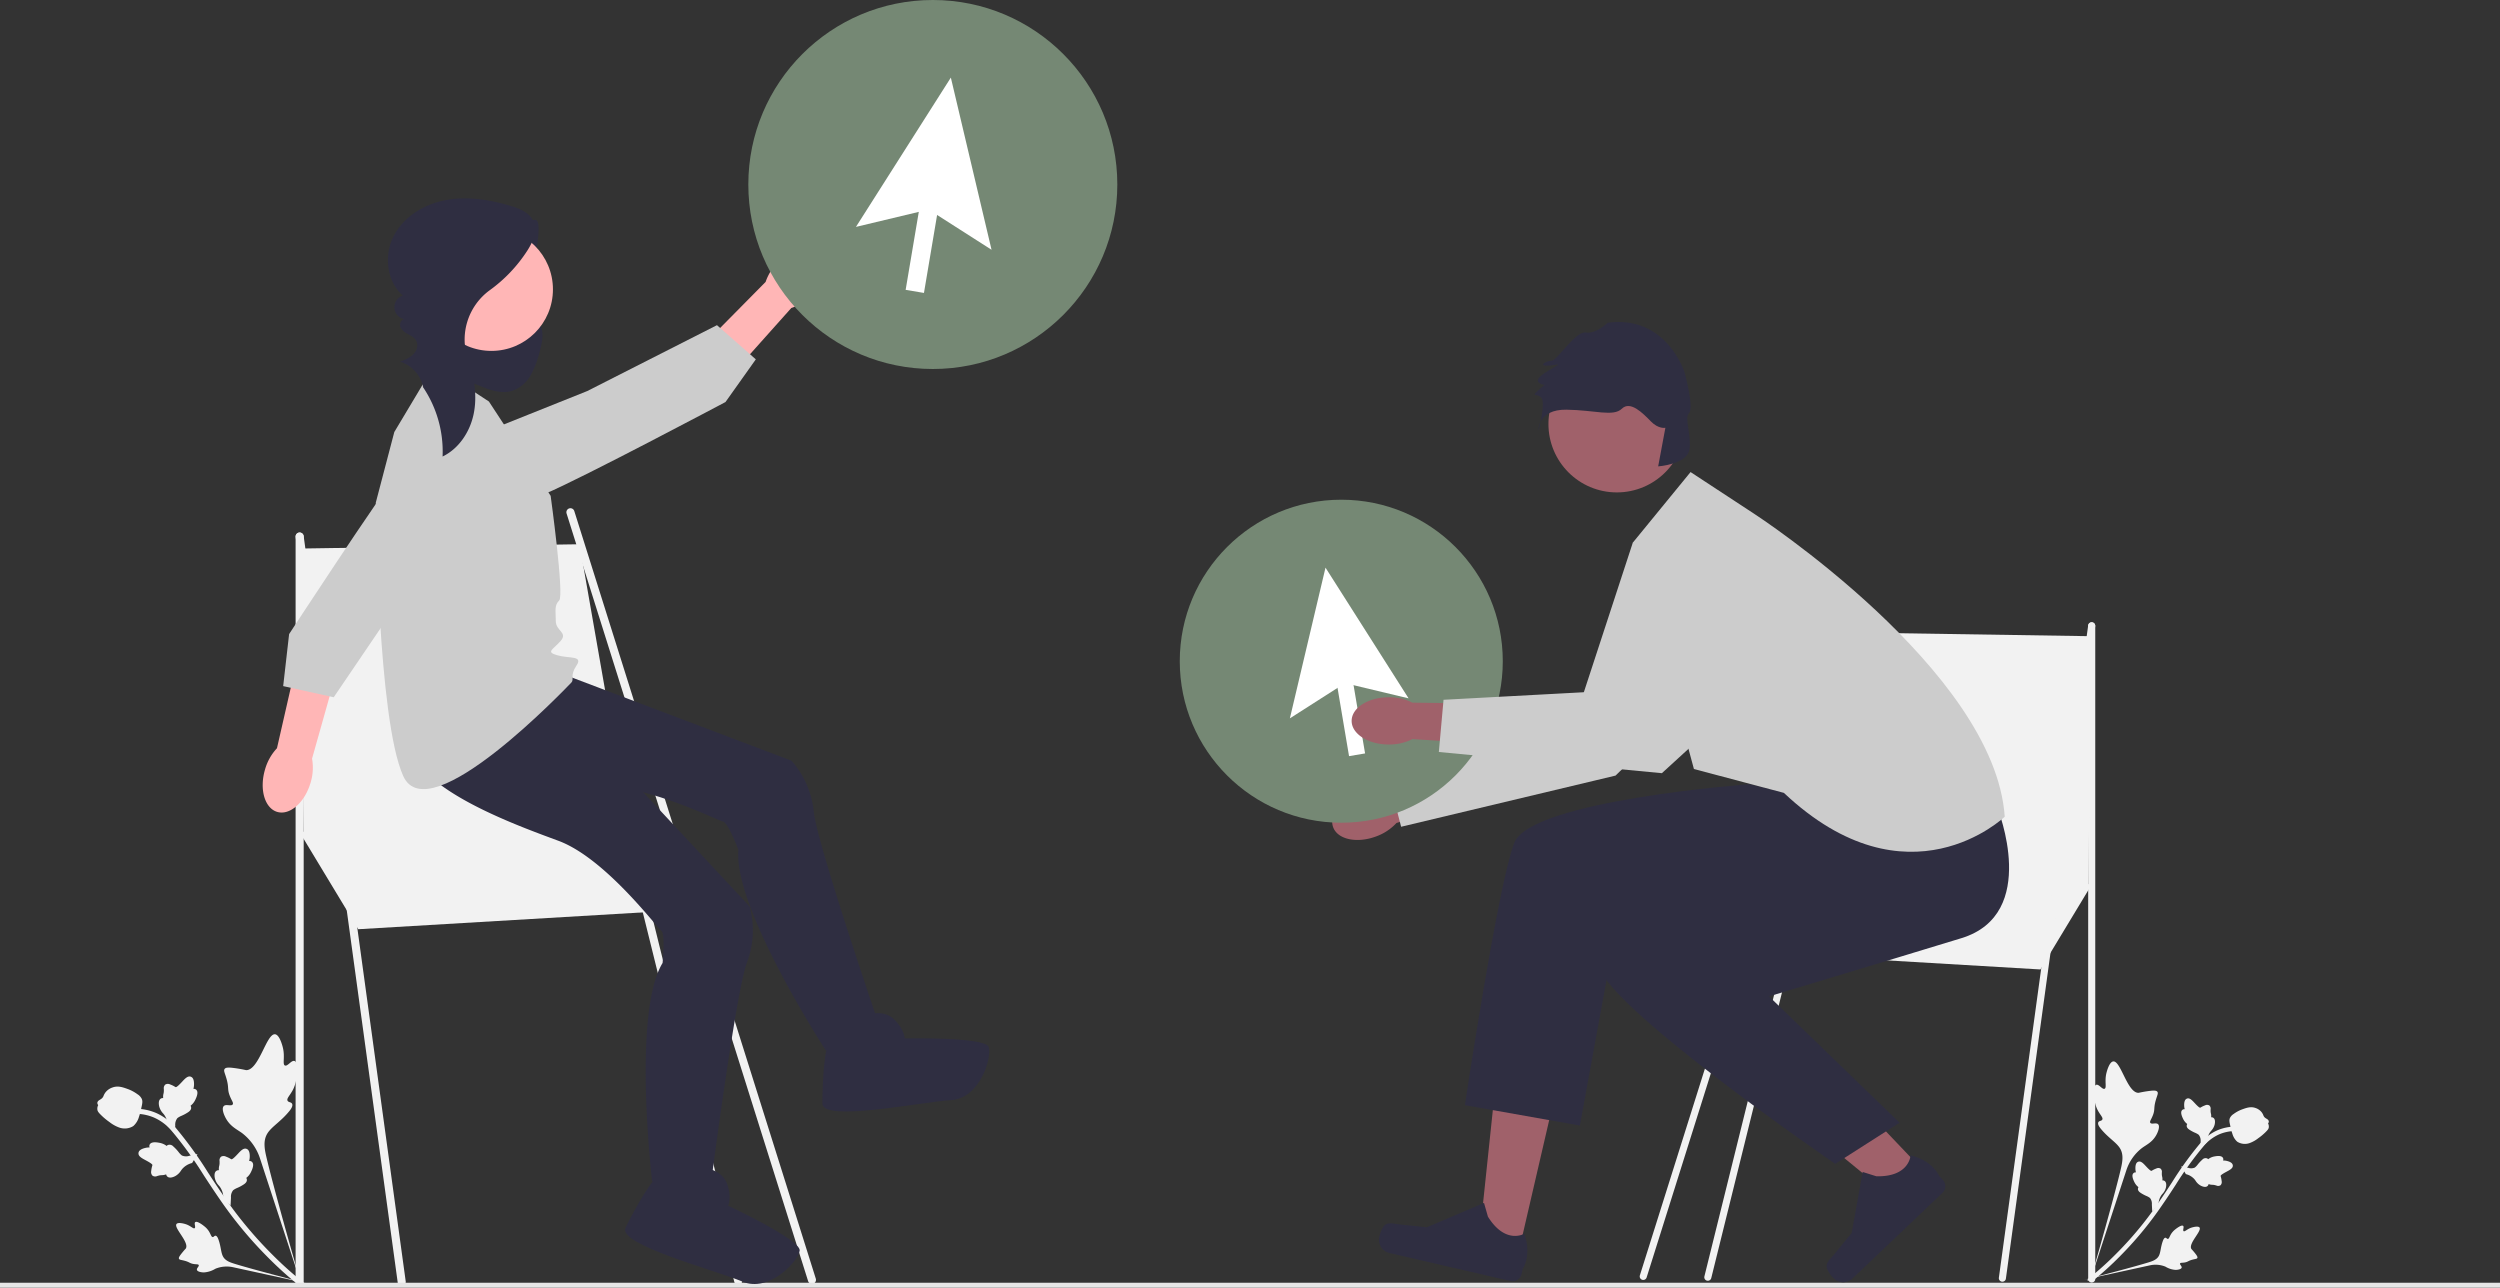 <svg xmlns="http://www.w3.org/2000/svg" width="782.572" height="403.087" viewBox="0 0 782.572 403.087">
  <rect x="0" y="0" width="782.572" height="403.087" fill="#333333" stroke="none"/>
  <g id="グループ_109" data-name="グループ 109" transform="translate(0 -0.01)">
    <g id="グループ_94" data-name="グループ 94" transform="translate(30.459 323.764)">
      <path id="パス_187" data-name="パス 187" d="M98.329,360.461c-.973-.386-2.213,1.789-3.048,1.4s.108-2.68-.654-5.673c-.137-.54-1-3.941-2.427-4.1-2.7-.3-5.031,11.329-9.065,11.229a41.853,41.853,0,0,0-4.7-.771c-1.1-.064-1.69-.015-2,.376-.439.556.08,1.317.6,3.2.783,2.822.166,3.092.979,5.2.6,1.564,1.261,2.236.927,2.724-.473.69-2.094-.21-2.8.527-.72.752,0,2.7.753,4,1.412,2.432,3.346,3.261,4.977,4.445a16.477,16.477,0,0,1,5.655,8.044L100.645,431.1c-2.518-8.35-9.039-31.533-11.117-40.415-.6-2.564-1.13-5.225.244-7.5,1.323-2.189,4.253-3.755,6.943-7.1.314-.391,1.175-1.491.823-2.225-.291-.607-1.145-.411-1.425-.974-.376-.755.857-1.72,1.8-3.65a11.385,11.385,0,0,0,1-3.5c.047-.3.717-4.759-.579-5.273h0Z" transform="translate(-36.56 -352.087)" fill="#f2f2f2"/>
      <path id="パス_188" data-name="パス 188" d="M65.945,416.031c-.47.366.24,1.6-.191,1.9s-1.284-.826-2.973-1.316c-.3-.088-2.224-.645-2.711.009-.924,1.24,4.109,5.738,2.9,7.689a23.827,23.827,0,0,0-1.735,2.084c-.347.519-.5.825-.392,1.09.146.376.67.341,1.744.627,1.611.43,1.565.811,2.834,1.02.942.155,1.461.026,1.6.331.2.431-.707.967-.549,1.526s1.327.78,2.18.784a7.922,7.922,0,0,0,3.618-1.16,9.381,9.381,0,0,1,5.58-.454l23.436,5.115c-4.825-1.174-18.085-4.662-23.044-6.205-1.432-.446-2.891-.953-3.61-2.284-.692-1.281-.616-3.171-1.483-5.457-.1-.267-.393-1.007-.855-1.046-.382-.032-.532.444-.889.419-.479-.034-.6-.917-1.273-1.935a6.482,6.482,0,0,0-1.43-1.5c-.133-.109-2.129-1.725-2.755-1.238h0Z" transform="translate(-35.282 -357.224)" fill="#f2f2f2"/>
      <path id="パス_189" data-name="パス 189" d="M78.041,408.869,75.8,406.551l-.019-.293a5.932,5.932,0,0,0-1.084-3.286c-.1-.132-.208-.258-.317-.387a5.015,5.015,0,0,1-1.221-2.177c-.138-.576-.362-1.983.545-2.488a1.162,1.162,0,0,1,.7-.145c0-.044-.008-.088-.012-.135a3.526,3.526,0,0,1,.1-1.21,4.125,4.125,0,0,0,.119-.966c0-.212,0-.391-.008-.541a1.505,1.505,0,0,1,.477-1.384,1.607,1.607,0,0,1,1.535-.012,7.733,7.733,0,0,1,1.419.676,2.406,2.406,0,0,0,.263.145c.356.116,1.533-1.159,1.979-1.636,1-1.076,1.863-2.008,2.83-1.6.692.291,1,1.143.946,2.6a5.235,5.235,0,0,1-.193,1.186,1.073,1.073,0,0,1,.82.218h0c.629.5.577,1.52-.154,3.047a5.336,5.336,0,0,1-.911,1.42,6.239,6.239,0,0,1-.657.607,1.055,1.055,0,0,1,.187.456c.088.548-.208,1.07-.9,1.535a12.948,12.948,0,0,1-2.079,1.131,5.667,5.667,0,0,0-1.3.728,3.239,3.239,0,0,0-.688,2.3l-.127,2.529h0Z" transform="translate(-36.334 -355.219)" fill="#f2f2f2"/>
      <path id="パス_190" data-name="パス 190" d="M65.609,392.57l-1.673,2.758-.278.092a5.932,5.932,0,0,0-2.9,1.882c-.1.131-.2.267-.294.4a5.016,5.016,0,0,1-1.8,1.733c-.522.28-1.827.853-2.545.1a1.163,1.163,0,0,1-.318-.642l-.128.046a3.527,3.527,0,0,1-1.195.213,4.125,4.125,0,0,0-.964.13c-.207.05-.378.1-.522.145a1.505,1.505,0,0,1-1.46-.111,1.607,1.607,0,0,1-.4-1.482,7.728,7.728,0,0,1,.294-1.544,2.428,2.428,0,0,0,.073-.292c.022-.374-1.51-1.189-2.085-1.5-1.294-.693-2.415-1.292-2.266-2.331.106-.743.851-1.26,2.276-1.574a5.235,5.235,0,0,1,1.2-.114,1.073,1.073,0,0,1,0-.848h0c.32-.735,1.324-.943,2.987-.624a5.336,5.336,0,0,1,1.6.521,6.242,6.242,0,0,1,.754.481,1.055,1.055,0,0,1,.394-.3,1.586,1.586,0,0,1,1.713.482,12.948,12.948,0,0,1,1.621,1.725,5.664,5.664,0,0,0,1.034,1.075,3.239,3.239,0,0,0,2.4.082l2.479-.519h0Z" transform="translate(-34.251 -355.046)" fill="#f2f2f2"/>
      <path id="パス_191" data-name="パス 191" d="M59.074,384.31l-2.244-2.318-.019-.293a5.932,5.932,0,0,0-1.084-3.286c-.1-.132-.208-.258-.317-.387a5.015,5.015,0,0,1-1.221-2.177c-.138-.576-.362-1.983.545-2.488a1.163,1.163,0,0,1,.7-.145c0-.044-.008-.088-.012-.135a3.527,3.527,0,0,1,.1-1.21,4.124,4.124,0,0,0,.119-.966c0-.212,0-.391-.008-.541a1.505,1.505,0,0,1,.477-1.384,1.607,1.607,0,0,1,1.535-.012,7.729,7.729,0,0,1,1.419.676,2.421,2.421,0,0,0,.263.145c.356.116,1.533-1.159,1.979-1.636,1-1.076,1.863-2.008,2.83-1.6.692.291,1,1.143.946,2.6a5.236,5.236,0,0,1-.193,1.186,1.073,1.073,0,0,1,.82.218h0c.629.5.577,1.52-.154,3.047a5.337,5.337,0,0,1-.911,1.42,6.24,6.24,0,0,1-.657.607,1.056,1.056,0,0,1,.187.456c.088.548-.208,1.07-.9,1.535a12.941,12.941,0,0,1-2.079,1.131,5.669,5.669,0,0,0-1.3.728,3.239,3.239,0,0,0-.688,2.3l-.127,2.529h0Z" transform="translate(-34.808 -353.243)" fill="#f2f2f2"/>
      <path id="パス_192" data-name="パス 192" d="M99.084,432.444l-.789.077-.6-.514.6.514-.565.55c-.054-.05-.19-.156-.4-.324a112.121,112.121,0,0,1-9.571-8.612,129.158,129.158,0,0,1-9.788-10.961c-3.076-3.864-5.176-6.966-6.865-9.459-1.273-1.88-2.456-3.693-3.608-5.46a122.044,122.044,0,0,0-9.825-13.633,15.561,15.561,0,0,0-5.678-4.39,14.746,14.746,0,0,0-5.713-1.2l.023-1.586a16.358,16.358,0,0,1,6.325,1.335,17.042,17.042,0,0,1,6.245,4.808,123.242,123.242,0,0,1,9.949,13.8c1.148,1.76,2.325,3.566,3.593,5.438,1.673,2.47,3.755,5.544,6.791,9.359a127.566,127.566,0,0,0,9.667,10.827,110.352,110.352,0,0,0,9.441,8.494c.607.484.734.585.767.937h0Z" transform="translate(-34.182 -354.127)" fill="#f2f2f2"/>
      <path id="パス_193" data-name="パス 193" d="M44.461,382.195c-.051.04-.1.079-.16.116a5.068,5.068,0,0,1-4.409.371,11.083,11.083,0,0,1-2.979-1.69,19.793,19.793,0,0,1-2.579-2.145c-.826-.808-1.1-1.2-1.181-1.672a2.419,2.419,0,0,1,.26-1.49.9.9,0,0,1-.237-.408c-.19-.688.431-1.059.764-1.263a3.892,3.892,0,0,0,.586-.4,1.992,1.992,0,0,0,.573-.859,4.408,4.408,0,0,1,.731-1.223,4.727,4.727,0,0,1,2.095-1.368c1.706-.6,3.19-.057,4.908.566a12.106,12.106,0,0,1,2.857,1.561,3.545,3.545,0,0,1,1.35,1.457c.308.718.209,1.343-.132,2.815a21.261,21.261,0,0,1-.763,2.874,5.957,5.957,0,0,1-1.683,2.755h0Z" transform="translate(-33.124 -353.521)" fill="#f2f2f2"/>
    </g>
    <g id="グループ_95" data-name="グループ 95" transform="translate(92.533 159.099)">
      <path id="パス_194" data-name="パス 194" d="M102,282.2l18.345,30.365,106.909-6.326-28.467-36.691Z" transform="translate(-100.739 -180.782)" fill="#f2f2f2"/>
      <path id="パス_195" data-name="パス 195" d="M133.838,417.12a1.265,1.265,0,0,1-1.252-1.093L100.64,182.709a1.265,1.265,0,1,1,2.507-.343l31.946,233.317a1.265,1.265,0,0,1-1.255,1.437Z" transform="translate(-100.628 -173.681)" fill="#f2f2f2"/>
      <path id="パス_196" data-name="パス 196" d="M101.893,417.42a1.265,1.265,0,0,1-1.265-1.265V182.586a1.265,1.265,0,1,1,2.53,0V416.155A1.265,1.265,0,0,1,101.893,417.42Z" transform="translate(-100.628 -173.685)" fill="#f2f2f2"/>
      <path id="パス_197" data-name="パス 197" d="M269.673,415.824a1.266,1.266,0,0,1-1.207-.886l-75.6-240.276a1.265,1.265,0,1,1,2.414-.76l75.6,240.276a1.266,1.266,0,0,1-1.207,1.646Z" transform="translate(-108.044 -173.017)" fill="#f2f2f2"/>
      <path id="パス_198" data-name="パス 198" d="M246.582,418.614a1.265,1.265,0,0,1-1.225-.953L192.851,205.6a1.265,1.265,0,1,1,2.453-.624l52.506,212.06a1.265,1.265,0,0,1-1.227,1.577Z" transform="translate(-108.044 -175.511)" fill="#f2f2f2"/>
      <path id="パス_199" data-name="パス 199" d="M102,186.626l87.615-1.347,16.131,92.043H103.269Z" transform="translate(-100.739 -174.003)" fill="#f2f2f2"/>
    </g>
    <rect id="uuid-9b30b827-6513-40a8-b334-b5fbd730ae9a" width="782.572" height="1.548" transform="translate(0 401.55)" fill="#e6e6e6"/>
    <g id="グループ_98" data-name="グループ 98" transform="translate(82.231 62.112)">
      <path id="パス_200" data-name="パス 200" d="M172.348,77.171c2.655,1.492,6.939-4.409,7.91-1.523s-1.381,14.531-2.594,17.324c-.6,1.388-1.455,2.658-2.047,4.051a6.092,6.092,0,0,0-.386,4.415c.91,2.472,3.914,3.477,5.4,5.65,1.735,2.53,1.034,5.938.223,8.9a29.846,29.846,0,0,1-2.789,7.4,10.724,10.724,0,0,1-5.909,5.012c-3.227.959-6.676-.181-9.788-1.467a35.451,35.451,0,0,1-8.494-4.64,15.639,15.639,0,0,1-5.556-7.77c-1.116-3.9-.184-8.176,1.748-11.748a39.261,39.261,0,0,1,7.72-9.356,153.374,153.374,0,0,1,15.716-13.161" transform="translate(-94.124 -68.132)" fill="#2f2e41"/>
      <path id="パス_201" data-name="パス 201" d="M188.083,229.783l70.84,26.833a28.4,28.4,0,0,1,6.977,16.1c1.073,10.2,20.93,68.156,20.93,68.156l-17.173,6.44s-28.98-44.543-27.37-62.79c0,0-3.22-8.6-4.83-8.863s-25.76-12.6-41.323-10.993-56.35,6.44-57.423-12.343,8.339-18.783,8.339-18.783l41.034-3.757Z" transform="translate(-93.382 -80.596)" fill="#2f2e41"/>
      <path id="パス_202" data-name="パス 202" d="M294.442,345.3s4.83-1.61,8.05,1.61,3.22,5.9,3.22,5.9,25.223-.537,26.3,2.683-2.683,16.1-11.807,16.637-40.25,6.977-40.25,1.073.537-19.32,2.683-19.32S294.442,345.3,294.442,345.3Z" transform="translate(-104.751 -89.857)" fill="#2f2e41"/>
      <path id="パス_203" data-name="パス 203" d="M194.238,247.011l51.631,55.431a28.4,28.4,0,0,1-.875,17.525c-3.553,9.618-11.418,70.377-11.418,70.377l-18.249-1.831s-6.257-52.771,3.267-68.418c0,0,.923-9.14-.405-10.086s-17.515-22.708-32.182-28.157-53.375-19.181-46.019-36.5,15.8-13.148,15.8-13.148l38.454,14.8Z" transform="translate(-93.418 -80.755)" fill="#2f2e41"/>
      <path id="パス_204" data-name="パス 204" d="M238.275,397.7s5.044.7,6.5,5.009.273,6.719.273,6.719,22.853,10.689,22.389,14.052-9.536,13.247-17.953,9.688-39.177-11.57-36.563-16.863,9.037-17.084,10.962-16.134S238.275,397.7,238.275,397.7Z" transform="translate(-99.347 -94.104)" fill="#2f2e41"/>
      <path id="パス_205" data-name="パス 205" d="M146.167,124.441l17.173,11.27,19.32,29.517s4.293,31.127,2.683,32.737-1.073,3.22-1.073,6.44,3.942,3.562,1.435,6.343-4.612,3.359-.877,4.412,8.075.025,5.905,3.222-.56,4.27-1.633,5.343-44.521,46.959-52.571,29.25-8.609-85.6-8.609-85.6l5.8-22.116,12.447-20.817Z" transform="translate(-92.521 -72.122)" fill="#ccc"/>
      <g id="グループ_96" data-name="グループ 96" transform="translate(0 80.814)">
        <path id="uuid-d4ebd0a3-ba64-4a91-a7b4-f6dfa075657d" d="M90.157,259.06c-1.827,6.179-.12,12.131,3.813,13.293s8.6-2.9,10.428-9.086a16.127,16.127,0,0,0,.477-7.6l7.412-26.28-12.406-3.215-5.99,26.248a16.128,16.128,0,0,0-3.734,6.641Z" transform="translate(-89.424 -161.119)" fill="#ffb6b6"/>
        <path id="パス_206" data-name="パス 206" d="M161.377,164.255s-20-15.27-27.616-5.64S98.254,211,98.254,211L96.4,227.287l15.819,3.491L137.792,193.1l23.585-28.848Z" transform="translate(-89.986 -155.428)" fill="#ccc"/>
      </g>
      <g id="グループ_97" data-name="グループ 97" transform="translate(67.015 15.262)">
        <path id="uuid-2985f50f-051f-4f07-b03f-e61c1365f091" d="M273.467,99.178c4.587-4.526,5.97-10.561,3.089-13.48s-8.933-1.615-13.521,2.913a16.126,16.126,0,0,0-4.093,6.423l-19.193,19.421,9.306,8.812,17.933-20.081a16.128,16.128,0,0,0,6.479-4.008Z" transform="translate(-168.532 -84.141)" fill="#ffb6b6"/>
        <path id="パス_207" data-name="パス 207" d="M162.3,145.163s10.127,23.037,21.448,18.288,56.405-28.687,56.405-28.687L249.65,121.4l-12.16-10.7-40.6,20.619L162.3,145.163Z" transform="translate(-162.302 -86.277)" fill="#ccc"/>
      </g>
      <circle id="楕円形_22" data-name="楕円形 22" cx="19.262" cy="19.262" r="19.262" transform="translate(52.331 9.217)" fill="#ffb6b6"/>
      <path id="パス_208" data-name="パス 208" d="M142.734,126.189a36.015,36.015,0,0,1,6.43,22.16c5.1-2.469,8.538-7.686,9.708-13.228s.278-11.36-1.6-16.7l-.057-.16a19.119,19.119,0,0,1,6.7-21.965A46,46,0,0,0,175.7,83.879c1.749-2.73,3.236-6.154,1.929-9.121-1.2-2.734-4.314-4.012-7.177-4.867-6.536-1.952-13.481-3.063-20.189-1.828S137.1,73.157,133.925,79.2s-2.34,14.282,2.806,18.76a3.822,3.822,0,0,0,.6,7.415c-1.1-.039-1.75,1.41-1.357,2.439a4.747,4.747,0,0,0,2.37,2.2c1.375.754,2.9,1.543,2.905,3.518a3.794,3.794,0,0,1-.741,2.2c-1.118,1.56-2.923,2.262-4.661,2.922a10.573,10.573,0,0,1,7.264,8.142" transform="translate(-92.854 -67.545)" fill="#2f2e41"/>
    </g>
    <g id="グループ_100" data-name="グループ 100" transform="translate(234.247 0.01)">
      <circle id="楕円形_23" data-name="楕円形 23" cx="57.753" cy="57.753" r="57.753" fill="#758874"/>
      <g id="グループ_99" data-name="グループ 99" transform="translate(33.685 24.291)">
        <rect id="長方形_22" data-name="長方形 22" width="33.165" height="5.813" transform="translate(15.561 66.44) rotate(-80.429)" fill="#fff"/>
        <path id="パス_209" data-name="パス 209" d="M333.824,80.322l-19.705-12.6-22.746,5.439,29.71-46.738Z" transform="translate(-291.372 -26.426)" fill="#fff"/>
      </g>
    </g>
    <g id="グループ_101" data-name="グループ 101" transform="translate(652.437 332.262)">
      <path id="パス_210" data-name="パス 210" d="M713.367,368.659c.852-.338,1.937,1.566,2.668,1.227s-.094-2.346.573-4.966c.12-.473.878-3.45,2.125-3.587,2.363-.259,4.4,9.917,7.935,9.83a36.624,36.624,0,0,1,4.114-.675c.959-.056,1.479-.013,1.75.329.384.487-.07,1.153-.527,2.8-.685,2.47-.145,2.707-.857,4.55-.528,1.369-1.1,1.957-.811,2.384.414.6,1.833-.184,2.45.461s0,2.366-.659,3.5c-1.236,2.129-2.929,2.855-4.357,3.891a14.424,14.424,0,0,0-4.95,7.042L711.34,430.5c2.2-7.31,7.913-27.6,9.731-35.38.525-2.245.989-4.574-.214-6.564-1.158-1.916-3.723-3.287-6.078-6.218-.275-.342-1.029-1.305-.721-1.948.255-.531,1-.36,1.248-.852.329-.661-.751-1.505-1.573-3.2a9.97,9.97,0,0,1-.873-3.064c-.041-.261-.627-4.166.507-4.616h0Z" transform="translate(-709.661 -361.329)" fill="#f2f2f2"/>
      <path id="パス_211" data-name="パス 211" d="M740.45,417.3c.412.321-.21,1.4.168,1.664s1.124-.723,2.6-1.152c.267-.077,1.947-.564,2.374.008.809,1.085-3.6,5.023-2.535,6.731a20.848,20.848,0,0,1,1.518,1.824c.3.454.433.722.343.954-.128.329-.586.3-1.527.549-1.41.376-1.37.71-2.481.893-.824.136-1.279.023-1.4.29-.177.377.619.847.48,1.336s-1.161.682-1.908.687a6.934,6.934,0,0,1-3.167-1.016,8.212,8.212,0,0,0-4.884-.4l-20.516,4.478c4.224-1.027,15.831-4.081,20.172-5.432,1.253-.39,2.53-.834,3.16-2,.606-1.121.539-2.776,1.3-4.777.089-.234.344-.881.748-.916.334-.028.466.388.779.366.419-.029.522-.8,1.115-1.694a5.671,5.671,0,0,1,1.252-1.312c.116-.1,1.864-1.51,2.412-1.083h0Z" transform="translate(-709.514 -365.825)" fill="#f2f2f2"/>
      <path id="パス_212" data-name="パス 212" d="M732.1,411.036l1.964-2.029.016-.256a5.193,5.193,0,0,1,.949-2.877c.088-.115.182-.226.278-.339a4.39,4.39,0,0,0,1.069-1.905c.121-.5.317-1.736-.477-2.178a1.018,1.018,0,0,0-.614-.127c0-.038.007-.077.011-.118a3.087,3.087,0,0,0-.085-1.059,3.612,3.612,0,0,1-.1-.846c0-.186,0-.342.007-.474a1.318,1.318,0,0,0-.418-1.211,1.407,1.407,0,0,0-1.344-.01,6.77,6.77,0,0,0-1.242.592,2.122,2.122,0,0,1-.231.127c-.312.1-1.342-1.014-1.733-1.432-.874-.942-1.631-1.758-2.477-1.4-.606.255-.878,1-.828,2.277a4.585,4.585,0,0,0,.169,1.038.939.939,0,0,0-.718.191h0c-.551.434-.5,1.331.135,2.668a4.673,4.673,0,0,0,.8,1.243,5.477,5.477,0,0,0,.575.531.923.923,0,0,0-.164.4c-.077.48.182.937.789,1.344a11.335,11.335,0,0,0,1.82.99,4.963,4.963,0,0,1,1.14.637,2.835,2.835,0,0,1,.6,2.013l.111,2.214h0Z" transform="translate(-710.833 -364.07)" fill="#f2f2f2"/>
      <path id="パス_213" data-name="パス 213" d="M742.495,396.768l1.465,2.415.244.081a5.193,5.193,0,0,1,2.542,1.647c.089.114.172.233.257.355a4.391,4.391,0,0,0,1.572,1.518c.457.245,1.6.747,2.228.091a1.018,1.018,0,0,0,.279-.562l.112.04a3.09,3.09,0,0,0,1.046.186,3.611,3.611,0,0,1,.844.114c.181.044.331.089.457.127a1.318,1.318,0,0,0,1.278-.1,1.406,1.406,0,0,0,.351-1.3,6.758,6.758,0,0,0-.257-1.352,2.132,2.132,0,0,1-.064-.255c-.02-.327,1.322-1.041,1.825-1.313,1.133-.607,2.114-1.132,1.983-2.041-.093-.651-.745-1.1-1.992-1.378a4.58,4.58,0,0,0-1.047-.1.939.939,0,0,0,0-.742h0c-.28-.643-1.159-.826-2.615-.546a4.671,4.671,0,0,0-1.4.457,5.477,5.477,0,0,0-.66.421.924.924,0,0,0-.345-.26,1.389,1.389,0,0,0-1.5.422,11.334,11.334,0,0,0-1.419,1.51,4.96,4.96,0,0,1-.905.941,2.836,2.836,0,0,1-2.1.072l-2.17-.454h0Z" transform="translate(-712.167 -363.919)" fill="#f2f2f2"/>
      <path id="パス_214" data-name="パス 214" d="M748.7,389.536l1.964-2.029.016-.256a5.192,5.192,0,0,1,.949-2.877c.088-.115.182-.226.278-.339a4.39,4.39,0,0,0,1.069-1.905c.121-.5.317-1.736-.477-2.178a1.018,1.018,0,0,0-.614-.127c0-.038.007-.077.011-.118a3.087,3.087,0,0,0-.085-1.059,3.608,3.608,0,0,1-.1-.846c0-.186,0-.342.007-.474a1.317,1.317,0,0,0-.418-1.211,1.407,1.407,0,0,0-1.344-.01,6.763,6.763,0,0,0-1.242.592,2.13,2.13,0,0,1-.231.127c-.312.1-1.342-1.014-1.733-1.432-.874-.942-1.631-1.758-2.477-1.4-.606.255-.878,1-.828,2.277a4.578,4.578,0,0,0,.169,1.038.939.939,0,0,0-.717.191h0c-.551.434-.5,1.331.135,2.668a4.671,4.671,0,0,0,.8,1.243,5.465,5.465,0,0,0,.575.531.923.923,0,0,0-.164.4c-.077.48.182.937.789,1.344a11.339,11.339,0,0,0,1.82.99,4.96,4.96,0,0,1,1.14.637,2.836,2.836,0,0,1,.6,2.013l.111,2.214h0Z" transform="translate(-712.169 -362.34)" fill="#f2f2f2"/>
      <path id="パス_215" data-name="パス 215" d="M710.562,431.673l.691.068.528-.45-.528.45.495.481c.048-.044.166-.137.351-.284a98.151,98.151,0,0,0,8.379-7.539,113.042,113.042,0,0,0,8.568-9.595c2.693-3.383,4.531-6.1,6.009-8.28,1.115-1.646,2.15-3.233,3.158-4.78a106.849,106.849,0,0,1,8.6-11.935,13.624,13.624,0,0,1,4.97-3.843,12.91,12.91,0,0,1,5-1.052l-.02-1.389a14.32,14.32,0,0,0-5.537,1.169,14.92,14.92,0,0,0-5.467,4.209,107.873,107.873,0,0,0-8.71,12.082c-1.005,1.541-2.036,3.121-3.146,4.761-1.464,2.162-3.287,4.854-5.945,8.193a111.671,111.671,0,0,1-8.463,9.478,96.614,96.614,0,0,1-8.265,7.436c-.531.424-.642.512-.671.82h0Z" transform="translate(-709.598 -363.114)" fill="#f2f2f2"/>
      <path id="パス_216" data-name="パス 216" d="M761.343,387.685c.045.035.091.069.14.1a4.437,4.437,0,0,0,3.859.325,9.7,9.7,0,0,0,2.608-1.479,17.328,17.328,0,0,0,2.258-1.878c.723-.707.965-1.049,1.034-1.463a2.117,2.117,0,0,0-.228-1.3.785.785,0,0,0,.207-.357c.166-.6-.378-.927-.669-1.106a3.412,3.412,0,0,1-.513-.348,1.744,1.744,0,0,1-.5-.752,3.859,3.859,0,0,0-.64-1.071,4.137,4.137,0,0,0-1.834-1.2c-1.493-.522-2.792-.05-4.3.5a10.594,10.594,0,0,0-2.5,1.367,3.1,3.1,0,0,0-1.182,1.276c-.27.629-.183,1.176.116,2.464a18.618,18.618,0,0,0,.668,2.516,5.214,5.214,0,0,0,1.474,2.412Z" transform="translate(-713.489 -362.584)" fill="#f2f2f2"/>
    </g>
    <g id="グループ_102" data-name="グループ 102" transform="translate(431.657 342.466)">
      <path id="パス_217" data-name="パス 217" d="M515.434,423.736l-12.22-2.83,5.1-48.482,18.036,4.176Z" transform="translate(-472.138 -372.425)" fill="#a0616a"/>
      <path id="パス_218" data-name="パス 218" d="M470.911,416.75h0a10.768,10.768,0,0,0-1.381,3.32h0a4.257,4.257,0,0,0,3.188,5.108l37.845,8.759a2.9,2.9,0,0,0,3.484-2.175l.365-1.576s2.968-4.3.465-11.031c0,0-5.848,3.462-11.35-5.354l-1.226-4.313-17.867,7.639-8.711-.918c-1.906-.2-3.488-.844-4.812.54Z" transform="translate(-469.42 -375.406)" fill="#2f2e41"/>
    </g>
    <g id="グループ_103" data-name="グループ 103" transform="translate(556.417 332.606)">
      <path id="パス_219" data-name="パス 219" d="M651.864,396.742l-9.085,8.649-37.686-30.922L618.5,361.7Z" transform="translate(-605.094 -361.703)" fill="#a0616a"/>
      <path id="パス_220" data-name="パス 220" d="M621.892,428.716h0a10.769,10.769,0,0,0,2.013,2.979h0a4.257,4.257,0,0,0,6.019.147l28.131-26.788a2.9,2.9,0,0,0,.1-4.106l-1.115-1.171s-1.96-4.845-8.957-6.455c0,0-.326,6.788-10.714,6.534l-4.276-1.348-3.448,19.123-5.558,6.77c-1.216,1.481-2.624,2.448-2.2,4.316h0Z" transform="translate(-606.439 -364.246)" fill="#2f2e41"/>
    </g>
    <g id="グループ_104" data-name="グループ 104" transform="translate(513.277 188.114)">
      <path id="パス_221" data-name="パス 221" d="M702.457,300.152,686.4,326.733,592.809,321.2l24.92-32.119Z" transform="translate(-560.966 -211.368)" fill="#f2f2f2"/>
      <path id="パス_222" data-name="パス 222" d="M681.541,418.258a1.108,1.108,0,0,0,1.1-.957L710.6,213.055a1.108,1.108,0,0,0-2.195-.3L680.443,417a1.108,1.108,0,0,0,1.1,1.258Z" transform="translate(-568.015 -205.151)" fill="#f2f2f2"/>
      <path id="パス_223" data-name="パス 223" d="M711.952,418.521a1.108,1.108,0,0,0,1.108-1.108V212.947a1.108,1.108,0,0,0-2.215,0V417.414a1.108,1.108,0,0,0,1.108,1.108Z" transform="translate(-570.462 -205.155)" fill="#f2f2f2"/>
      <path id="パス_224" data-name="パス 224" d="M559.289,417.124a1.108,1.108,0,0,0,1.056-.775L626.521,206.01a1.108,1.108,0,1,0-2.113-.665L558.232,415.683a1.109,1.109,0,0,0,1.057,1.441Z" transform="translate(-558.18 -204.57)" fill="#f2f2f2"/>
      <path id="パス_225" data-name="パス 225" d="M581.27,419.566a1.108,1.108,0,0,0,1.073-.834l45.964-185.638a1.108,1.108,0,0,0-2.147-.546L580.2,418.186a1.107,1.107,0,0,0,1.074,1.381Z" transform="translate(-559.949 -206.754)" fill="#f2f2f2"/>
      <path id="パス_226" data-name="パス 226" d="M704.1,216.483l-76.7-1.18-14.121,80.575H703Z" transform="translate(-562.613 -205.433)" fill="#f2f2f2"/>
    </g>
    <path id="パス_227" data-name="パス 227" d="M669.05,274.531s13.339,33.086-11.328,40.633-60.216,18.207-60.216,18.207l40.871,39.558-20.15,12.876S543.9,334.893,543.9,322.71s60.916-43.748,60.916-43.748l33.565-11.991,30.674,7.561Z" transform="translate(-43.754 -21.476)" fill="#2f2e41"/>
    <path id="パス_228" data-name="パス 228" d="M587.765,266.97S519.29,272,514.13,285.31s-15.46,82.126-15.46,82.126l35.993,6.385,10.74-58.656L643.936,280.1,587.765,266.97Z" transform="translate(-40.116 -21.476)" fill="#2f2e41"/>
    <path id="パス_229" data-name="パス 229" d="M555.826,182.807l18.081-22.1,19.971,13.1s75.263,48.9,78.374,94.779c0,0-30.281,29.127-69.137-7.456l-28.157-7.468-19.132-70.849Z" transform="translate(-44.714 -12.927)" fill="#ccc"/>
    <g id="グループ_105" data-name="グループ 105" transform="translate(417.018 169.88)">
      <path id="パス_230" data-name="パス 230" d="M467.29,282.612c-6.006,2.261-12.041,1-13.48-2.827s2.264-8.753,8.27-11.014a16.063,16.063,0,0,1,7.516-1.023l25.57-9.26,4.09,12.092-25.641,7.845a16.063,16.063,0,0,1-6.325,4.187Z" transform="translate(-453.5 -190.673)" fill="#a0616a"/>
      <path id="パス_231" data-name="パス 231" d="M555.188,186.661l-6.036-1.92L531.891,237.48l-59.025,21.652,3.769,14.538,67.121-16.018,25.907-25.263Z" transform="translate(-455.058 -184.74)" fill="#ccc"/>
    </g>
    <circle id="楕円形_24" data-name="楕円形 24" cx="21.412" cy="21.412" r="21.412" transform="translate(484.708 111.325)" fill="#a0616a"/>
    <path id="パス_232" data-name="パス 232" d="M569.351,125.417s-5.57-17.986-24.043-15.583c0,0-3.734,3.642-6.889,3.075s-9.069,8.844-10.65,8.824-4.235,1.528-1.6,1.561,5.5-1.248,1.834.813-6.108,3.875-3.487,4.962,3.122-1.805-.28,1.314-1.334,1.3.227,2.9-.893,10.322-.893,10.322-.207-6.647,8.75-6.535,14.725,2.293,17.393-.308,6.583,1.415,9.047,3.941,4.578,2.026,4.578,2.026l-2.26,12.091s9.229-.656,9.816-5.409-1.721-9.77-.121-11.33-1.422-12.664-1.422-12.664Z" transform="translate(-42.024 -8.817)" fill="#2f2e41"/>
    <g id="グループ_107" data-name="グループ 107" transform="translate(369.301 156.433)">
      <circle id="楕円形_25" data-name="楕円形 25" cx="50.557" cy="50.557" r="50.557" fill="#758874"/>
      <g id="グループ_106" data-name="グループ 106" transform="translate(34.464 21.265)">
        <rect id="長方形_23" data-name="長方形 23" width="5.089" height="29.033" transform="translate(13.697 30.376) rotate(-9.571)" fill="#fff"/>
        <path id="パス_233" data-name="パス 233" d="M439.087,240.423l17.25-11.027,19.912,4.761-26.008-40.914Z" transform="translate(-439.087 -193.242)" fill="#fff"/>
      </g>
    </g>
    <g id="グループ_108" data-name="グループ 108" transform="translate(423.102 170.116)">
      <path id="パス_234" data-name="パス 234" d="M471.74,252.157c-6.417,0-11.622-3.3-11.624-7.388s5.2-7.4,11.616-7.4a16.063,16.063,0,0,1,7.4,1.686l27.193.326-.425,12.758-26.762-1.676a16.063,16.063,0,0,1-7.394,1.694Z" transform="translate(-460.116 -189.21)" fill="#a0616a"/>
      <path id="パス_235" data-name="パス 235" d="M577.491,185h0a42.2,42.2,0,0,1,3.905,52l-21.775,19.919L489.8,250.286l1.472-16.344,49.345-2.654L577.491,185Z" transform="translate(-462.504 -184.997)" fill="#ccc"/>
    </g>
  </g>
</svg>
